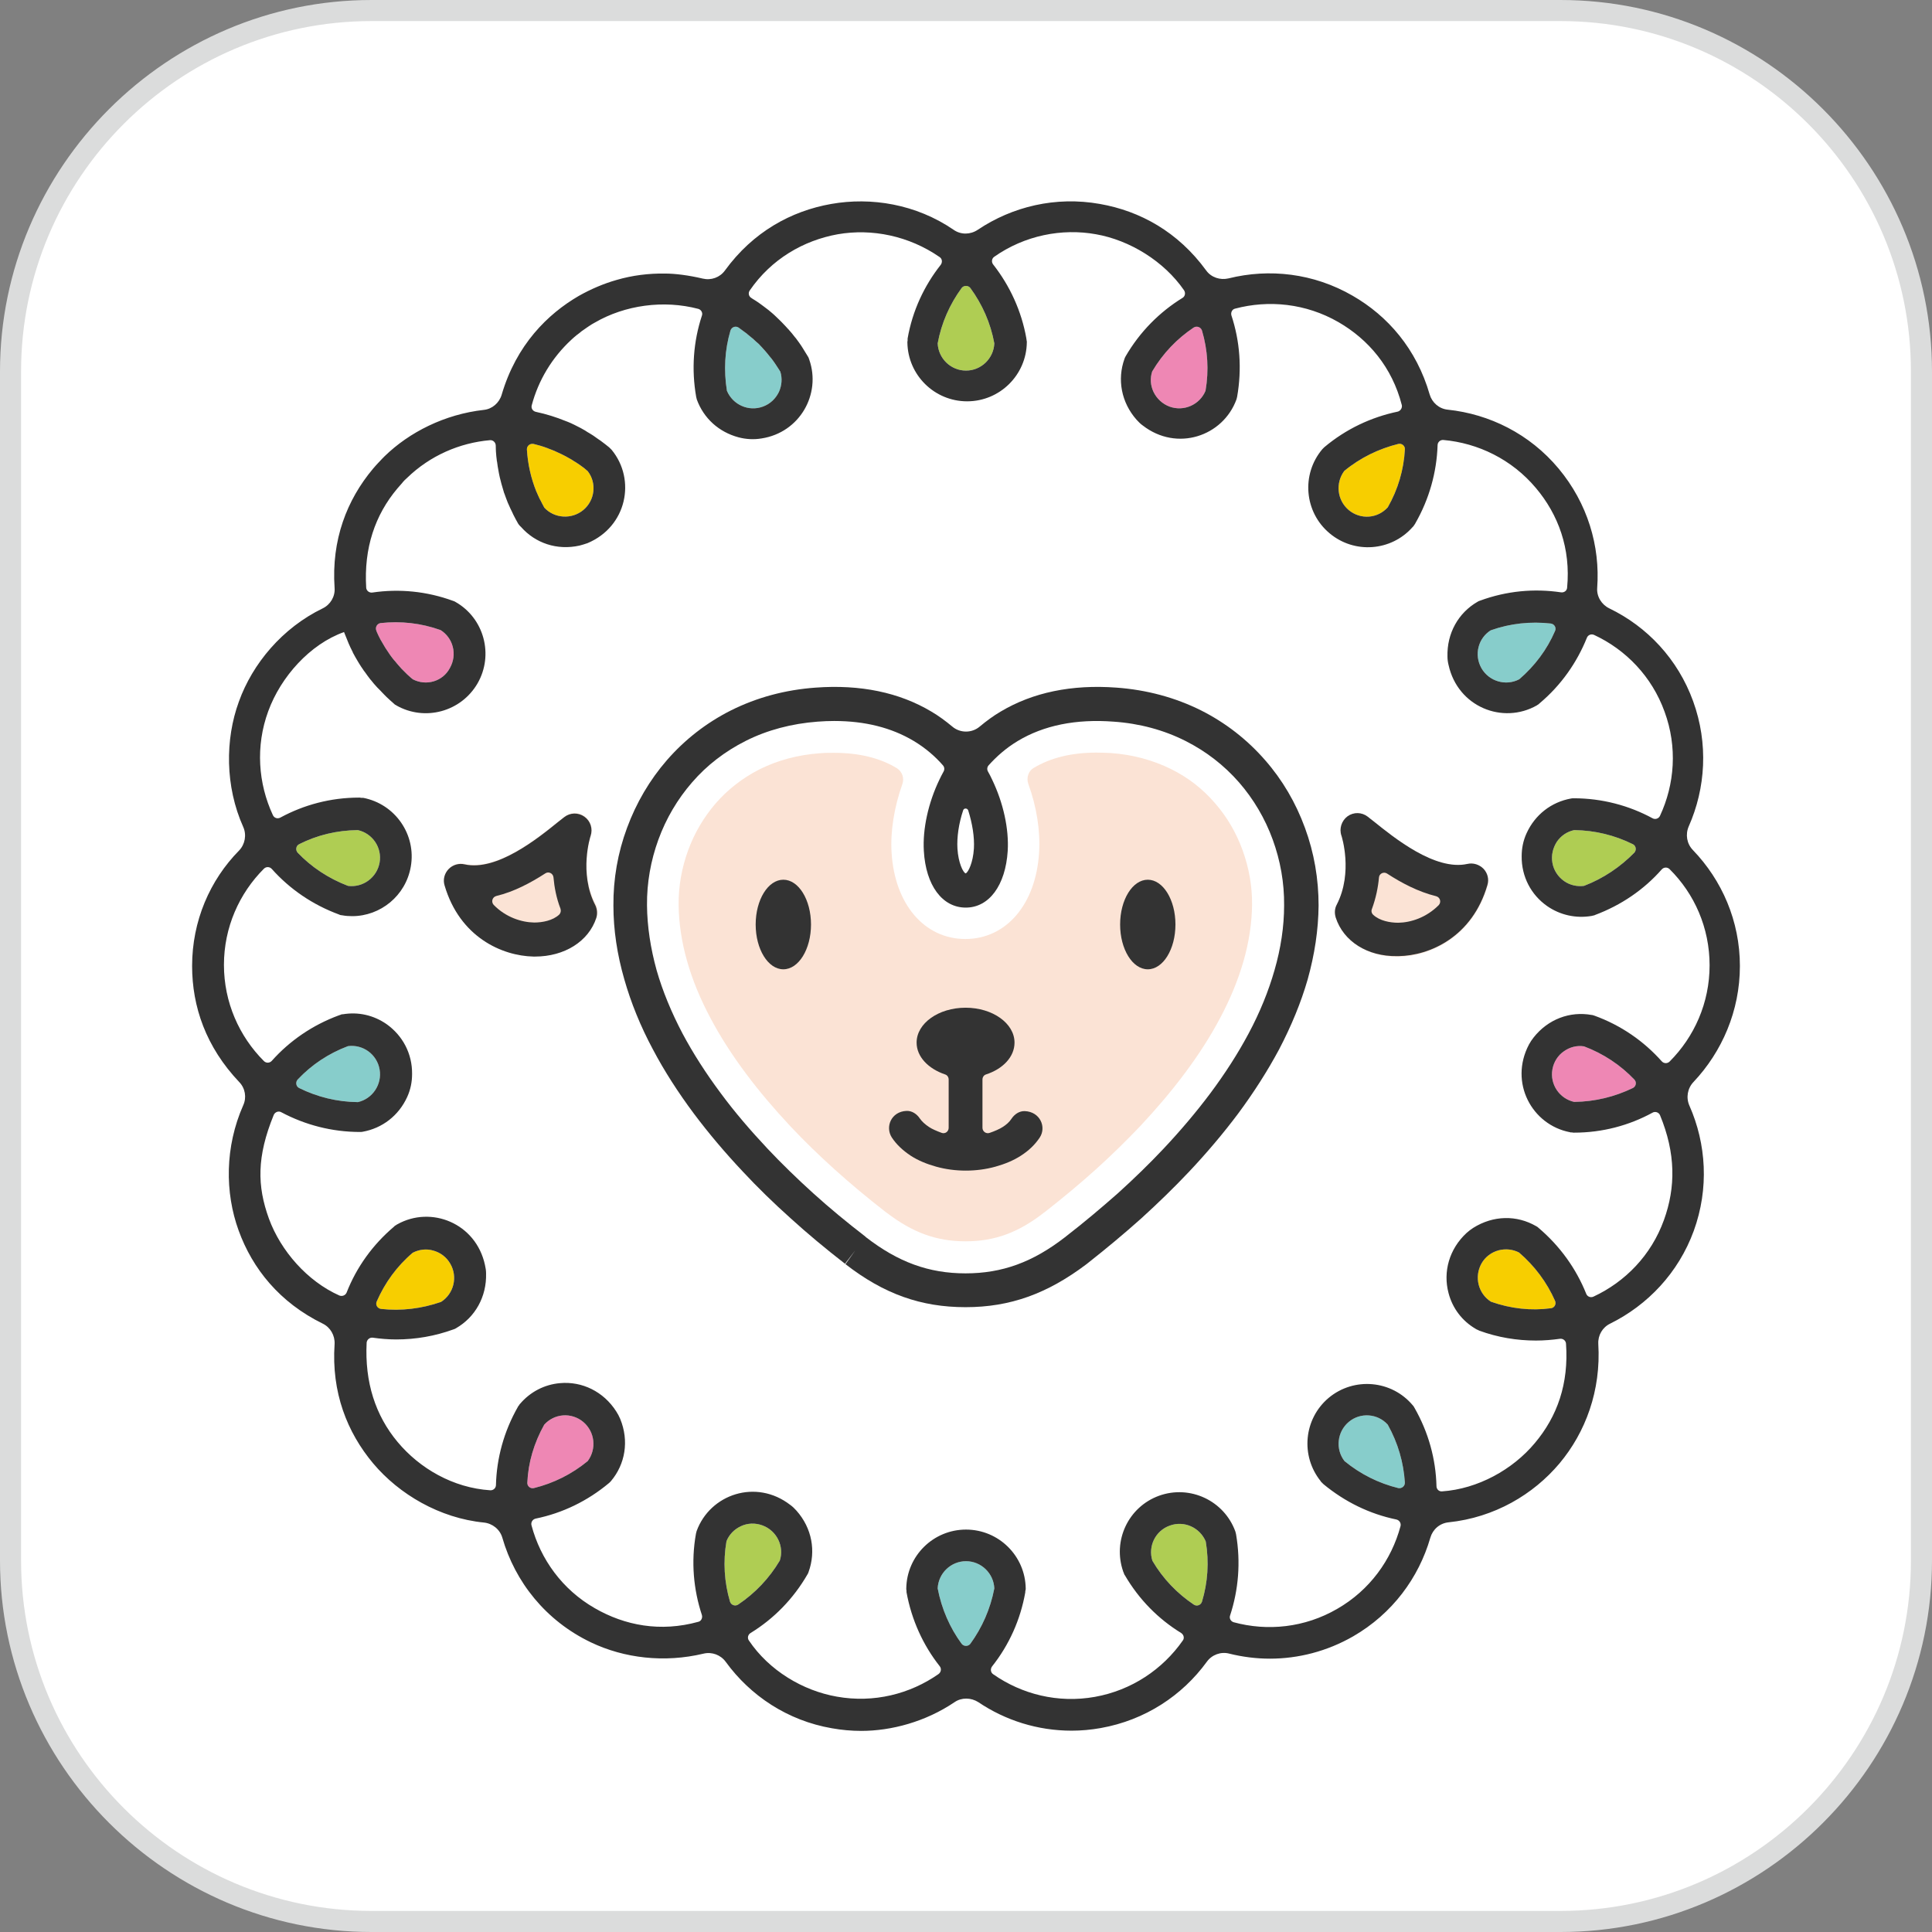 <svg enable-background="new 0 0 88 88" height="88" viewBox="0 0 88 88" width="88" xmlns="http://www.w3.org/2000/svg"><rect x="0" y="0" width="88" height="88" fill="#808080" stroke="none"/><path d="m16.92 87.52c-9.07 0-16.44-7.38-16.44-16.44v-54.16c0-9.07 7.38-16.44 16.44-16.44h54.16c9.07 0 16.44 7.38 16.44 16.44v54.16c0 9.07-7.38 16.44-16.44 16.44z" fill="#fff"/><path d="m71.08.96c8.8 0 15.96 7.16 15.96 15.96v54.16c0 8.8-7.16 15.96-15.96 15.96h-54.16c-8.8 0-15.96-7.16-15.96-15.96v-54.16c0-8.8 7.16-15.96 15.96-15.96h54.16m0-.96h-54.16c-9.31 0-16.92 7.61-16.92 16.92v54.16c0 9.31 7.61 16.92 16.92 16.92h54.16c9.31 0 16.92-7.61 16.92-16.92v-54.16c0-9.31-7.61-16.92-16.92-16.92z" fill="#dbdcdc"/><path d="m77.11 49.28c1.32-1.37 2.14-3.23 2.14-5.28s-.82-3.91-2.14-5.28c-.28-.29-.35-.71-.19-1.08.77-1.74.9-3.77.2-5.7s-2.1-3.4-3.82-4.23c-.35-.17-.58-.54-.55-.93.14-1.91-.44-3.86-1.76-5.44s-3.15-2.48-5.05-2.68c-.39-.04-.71-.32-.82-.69-.6-2.08-1.91-3.58-3.51-4.5-1.78-1.03-3.8-1.25-5.65-.79-.38.1-.79-.04-1.02-.36-1.29-1.77-3.02-2.71-4.84-3.03-2.02-.36-3.99.12-5.57 1.18-.33.22-.76.23-1.09 0-1.72-1.18-3.77-1.5-5.58-1.18-1.82.32-3.56 1.27-4.84 3.03-.23.32-.63.46-1.01.37-.63-.15-1.26-.23-1.72-.23-.74-.01-1.48.08-2.2.29-.6.17-1.18.42-1.73.73-1.41.82-2.84 2.22-3.51 4.5-.11.37-.43.65-.81.69-1.79.2-3.4 1.02-4.52 2.11-.08.08-.16.16-.24.25-.01.01-.02.02-.03.03-.09.09-.17.19-.26.29-1.19 1.42-1.9 3.24-1.75 5.43.03.39-.19.76-.54.93-1.84.89-3.2 2.52-3.82 4.25-.63 1.72-.63 3.86.2 5.71.16.36.08.79-.19 1.07-1.33 1.35-2.14 3.21-2.14 5.26 0 1.85.63 3.69 2.15 5.29.27.28.34.7.18 1.05-.84 1.9-.84 3.98-.21 5.71.63 1.74 1.87 3.28 3.83 4.24.35.17.56.54.54.93-.15 2.2.57 4.02 1.76 5.44 1.18 1.4 3.02 2.49 5.04 2.69.39.04.73.31.84.69.58 2.01 1.97 3.78 4.04 4.77 1.51.72 3.34.94 5.13.51.38-.09.78.06 1.01.38 1.12 1.54 2.82 2.67 4.83 3.02.45.08.89.12 1.34.12 1.36 0 2.92-.41 4.25-1.31.32-.22.75-.21 1.08 0 1.23.83 2.7 1.3 4.25 1.3.44 0 .88-.04 1.33-.12 2.02-.36 3.71-1.48 4.83-3.02.23-.32.64-.47 1.02-.37.6.15 1.23.23 1.85.23 1.29 0 2.6-.33 3.8-1.02 1.78-1.03 2.98-2.66 3.51-4.49.11-.38.43-.66.83-.7 2.1-.22 3.86-1.26 5.05-2.68s1.9-3.32 1.77-5.45c-.02-.39.19-.75.54-.92 1.7-.84 3.11-2.31 3.81-4.23.7-1.93.57-3.96-.2-5.7-.19-.37-.11-.79.16-1.08z" fill="#fff"/><path d="m63.21 23.11c-.22.24-.51.39-.84.42-.34.03-.68-.08-.94-.3-.53-.45-.61-1.23-.2-1.78.74-.61 1.58-1.01 2.46-1.23.16-.04.32.09.3.26-.05.91-.31 1.81-.78 2.63z" fill="#f7ce00"/><path d="m54.75 15.06c.26.88.32 1.81.16 2.74-.26.63-.98.96-1.64.72-.32-.12-.58-.36-.73-.67-.14-.3-.16-.62-.06-.93.49-.83 1.14-1.5 1.89-2 .14-.09.33-.02.38.14z" fill="#ee87b4"/><path d="m44.2 13.12c.54.74.92 1.59 1.09 2.52-.03.69-.6 1.24-1.29 1.24s-1.26-.55-1.29-1.24c.17-.93.55-1.78 1.09-2.52.1-.13.3-.13.4 0z" fill="#afcd53"/><path d="m33.98 15.17c.02.01.04.03.06.05.07.06.15.12.22.18.03.02.06.05.08.07.06.06.12.11.19.17.03.02.05.05.07.07.08.08.15.16.22.24.01.01.01.01.02.02.08.09.15.18.23.28.02.02.04.05.06.07.05.07.11.14.16.22.02.03.04.06.06.09.05.08.1.15.15.23.01.02.02.04.04.06.1.31.07.64-.06.93-.15.31-.4.55-.73.67-.65.24-1.37-.08-1.64-.72-.15-.93-.1-1.86.16-2.74.05-.16.23-.23.37-.14.13.1.29.21.34.25z" fill="#87cdcb"/><path d="m24.95 20.42c.09.03.18.07.26.1.02.01.03.01.05.02.22.1.44.2.66.33.06.03.11.06.17.1.04.03.08.05.13.08.06.04.12.08.18.12.04.03.07.05.11.08.07.05.14.1.2.16.02.02.04.03.06.05.42.54.33 1.33-.2 1.77s-1.32.39-1.78-.11c-.01-.02-.02-.04-.03-.06-.04-.08-.09-.16-.13-.25-.02-.03-.03-.06-.05-.09-.04-.09-.09-.19-.13-.29-.01-.01-.01-.03-.02-.04-.25-.62-.39-1.26-.43-1.91-.01-.17.14-.29.3-.26.21.05.42.11.63.19.01 0 .02 0 .02.01z" fill="#f7ce00"/><path d="m24.79 64.89c.22-.24.51-.39.84-.42.34-.03.68.08.94.3.53.45.61 1.23.2 1.78-.73.6-1.56 1.01-2.45 1.23-.16.04-.32-.09-.3-.26.04-.9.3-1.79.77-2.63z" fill="#ee87b4"/><path d="m33.25 72.95c-.26-.88-.32-1.82-.16-2.75.12-.3.35-.54.65-.68.31-.15.66-.16.99-.04.65.24 1 .95.79 1.6-.48.81-1.13 1.49-1.89 2-.14.1-.33.03-.38-.13z" fill="#afcd53"/><path d="m43.8 74.87c-.53-.72-.91-1.58-1.09-2.52.03-.69.6-1.24 1.29-1.24s1.26.55 1.29 1.24c-.18.94-.56 1.79-1.09 2.52-.1.13-.3.13-.4 0z" fill="#87cdcb"/><path d="m61.24 66.55c-.42-.54-.34-1.33.19-1.78s1.32-.39 1.78.12c.47.84.72 1.73.78 2.63.01.17-.14.29-.3.26-.89-.22-1.72-.63-2.45-1.23z" fill="#87cdcb"/><path d="m67.91 59.29c-.58-.37-.77-1.13-.43-1.74.17-.3.45-.51.78-.6.31-.08.64-.05.93.1.71.61 1.27 1.36 1.64 2.2.07.15-.03.33-.2.34-.89.12-1.82.02-2.72-.3z" fill="#f7ce00"/><path d="m52.49 71.09c-.21-.66.14-1.37.79-1.6.65-.24 1.37.08 1.64.72.16.94.09 1.88-.17 2.74-.05.16-.23.23-.37.14-.76-.51-1.41-1.18-1.89-2z" fill="#afcd53"/><path d="m18.8 57.06c.29-.15.62-.19.93-.1.33.09.61.3.78.6.35.6.16 1.37-.42 1.74-.89.31-1.82.42-2.73.32-.17-.02-.27-.19-.2-.34.37-.85.92-1.61 1.64-2.22z" fill="#f7ce00"/><path d="m15.85 47.65c.68-.09 1.32.37 1.44 1.06.12.68-.32 1.34-.99 1.49-.96-.01-1.86-.24-2.67-.64-.15-.07-.18-.27-.07-.39.63-.67 1.41-1.19 2.29-1.52z" fill="#87cdcb"/><path d="m16.3 37.81c.67.15 1.11.8.99 1.48s-.76 1.15-1.44 1.06c-.89-.34-1.67-.86-2.29-1.51-.11-.12-.08-.32.07-.39.81-.41 1.71-.63 2.67-.64z" fill="#afcd53"/><path d="m18.8 30.94c-.02-.02-.04-.04-.06-.05-.06-.06-.13-.11-.19-.17-.03-.03-.06-.06-.09-.09-.06-.06-.12-.12-.18-.18-.02-.03-.05-.05-.07-.08-.08-.09-.16-.18-.23-.27-.01-.01-.02-.02-.03-.03-.06-.08-.13-.16-.19-.25-.02-.03-.04-.06-.06-.09-.05-.07-.09-.14-.14-.21-.02-.03-.04-.07-.06-.1-.05-.08-.09-.16-.14-.24-.01-.02-.03-.04-.04-.07-.05-.1-.11-.21-.15-.31 0-.01-.02-.04-.03-.08-.06-.15.04-.32.2-.34.91-.1 1.84 0 2.73.32.27.17.47.44.55.75.09.33.04.68-.13.98-.32.61-1.08.83-1.69.51z" fill="#ee87b4"/><path d="m69.2 30.94c-.61.32-1.37.1-1.72-.5-.17-.3-.22-.65-.13-.98.08-.31.28-.58.55-.75.9-.32 1.83-.41 2.73-.31.17.02.27.19.2.34-.36.84-.92 1.59-1.63 2.2z" fill="#87cdcb"/><path d="m72.15 40.35c-.32.04-.64-.03-.91-.22-.28-.2-.47-.49-.53-.83s.02-.68.21-.97c.19-.27.46-.45.78-.52.96.01 1.86.24 2.67.64.15.07.18.27.07.39-.63.64-1.4 1.17-2.29 1.51z" fill="#afcd53"/><path d="m71.7 50.19c-.67-.15-1.11-.8-.99-1.48.06-.34.25-.64.53-.83.27-.19.59-.27.91-.22.88.33 1.66.85 2.29 1.51.12.12.08.32-.07.39-.81.39-1.71.62-2.67.63z" fill="#ee87b4"/><path d="m26.91 38.06c.11-.32-.01-.68-.28-.88-.28-.2-.65-.19-.92.02-.08.06-.17.14-.28.22-.91.73-2.79 2.26-4.26 1.93-.27-.06-.54.03-.73.22-.19.2-.26.48-.18.74.68 2.35 2.61 3.22 4.05 3.24h.07c1.35 0 2.44-.69 2.8-1.78.06-.2.05-.41-.05-.59-.77-1.44-.23-3.1-.22-3.12z" fill="#fbe3d5"/><path d="m67.57 39.58c-.19-.2-.47-.28-.73-.22-1.47.33-3.36-1.2-4.26-1.93-.1-.08-.2-.16-.28-.22-.27-.21-.64-.22-.92-.02s-.39.55-.28.88c.01.02.54 1.68-.21 3.14-.09.18-.11.4-.05.59.36 1.08 1.45 1.78 2.8 1.78h.07c1.44-.03 3.36-.89 4.05-3.24.06-.28 0-.56-.19-.76z" fill="#fbe3d5"/><path d="m43.98 56.54c-1.32 0-2.4-.39-3.59-1.3l-.07-.05c-.81-.63-1.59-1.28-2.31-1.93-.71-.64-1.38-1.29-2-1.95-.74-.79-1.42-1.59-2.01-2.38-.64-.85-1.19-1.71-1.63-2.54-.47-.88-.83-1.75-1.07-2.6-.25-.87-.38-1.74-.39-2.56-.01-.85.14-1.69.43-2.49s.72-1.52 1.26-2.15c.56-.64 1.23-1.16 2-1.55.82-.41 1.75-.66 2.74-.73.22-.02.44-.02.65-.02 1.12 0 2.09.23 2.86.7.24.15.35.45.25.73-.37 1.04-.55 2.15-.49 3.11.14 2.36 1.5 3.94 3.36 3.94 1.87 0 3.22-1.59 3.36-3.95.06-.96-.11-2.07-.49-3.11-.1-.28 0-.59.24-.73.78-.47 1.74-.7 2.87-.7.21 0 .43.01.65.02.99.07 1.91.32 2.74.73.77.38 1.44.9 2 1.55.55.63.97 1.35 1.26 2.15s.44 1.64.43 2.49c-.01.83-.14 1.69-.39 2.56-.24.84-.6 1.72-1.07 2.6-.44.83-.99 1.69-1.63 2.54-.59.79-1.27 1.59-2.01 2.38-.62.65-1.29 1.31-2 1.95-.72.65-1.49 1.29-2.28 1.91l-.08.06c-1.19.93-2.27 1.32-3.59 1.32z" fill="#fbe3d5"/><g fill="#333"><path d="m43.98 59.54c-2.03 0-3.72-.6-5.47-1.96l.45-.63-.47.61-.03-.02c-.85-.66-1.68-1.35-2.45-2.05-.77-.69-1.5-1.4-2.17-2.12-.82-.87-1.57-1.76-2.23-2.64-.73-.98-1.36-1.96-1.87-2.93-.57-1.06-1-2.13-1.3-3.18-.33-1.14-.5-2.27-.5-3.37-.01-1.21.2-2.41.62-3.54.42-1.14 1.03-2.18 1.82-3.09.82-.94 1.8-1.7 2.91-2.26 1.18-.59 2.47-.94 3.86-1.04 2.04-.15 3.81.22 5.27 1.09.34.2.65.43.95.68.36.31.9.31 1.26 0 .3-.25.61-.48.95-.68 1.46-.87 3.23-1.24 5.27-1.09 1.38.1 2.68.45 3.86 1.04 1.11.56 2.09 1.32 2.91 2.26.79.9 1.4 1.94 1.82 3.09.42 1.14.62 2.33.62 3.54-.01 1.1-.18 2.23-.5 3.37-.3 1.04-.74 2.11-1.3 3.18-.52.97-1.15 1.96-1.87 2.93-.66.88-1.41 1.77-2.23 2.64-.67.71-1.4 1.42-2.17 2.12-.77.69-1.6 1.38-2.45 2.05l-.05.04c-1.79 1.35-3.48 1.96-5.51 1.96zm-5.98-26.7c-.25 0-.5.01-.76.03-1.18.09-2.29.38-3.28.88-.93.47-1.76 1.1-2.44 1.89-.66.76-1.18 1.64-1.53 2.6s-.53 1.97-.52 3c.01.96.16 1.95.44 2.96.27.94.67 1.91 1.18 2.88.48.9 1.07 1.82 1.75 2.73.62.84 1.34 1.68 2.12 2.51.64.68 1.34 1.36 2.08 2.03s1.54 1.33 2.37 1.97l.02.02s.01.01.01.01c1.47 1.14 2.87 1.65 4.54 1.65s3.06-.51 4.52-1.64l.03-.02s.02-.02.02-.02c.83-.64 1.62-1.31 2.37-1.97.74-.67 1.44-1.35 2.08-2.03.78-.83 1.49-1.67 2.12-2.51.68-.91 1.27-1.83 1.75-2.73.52-.97.91-1.94 1.18-2.88.29-1 .44-2 .44-2.96.01-1.03-.17-2.04-.52-3s-.87-1.84-1.53-2.6c-.69-.79-1.51-1.42-2.44-1.89-.99-.5-2.1-.8-3.28-.88-1.71-.13-3.18.17-4.36.88-.55.33-.98.72-1.33 1.11-.07.08-.08.19-.03.28.07.12.13.24.19.37.51 1.06.77 2.24.71 3.25-.1 1.57-.85 2.58-1.91 2.58-1.07 0-1.82-1.01-1.91-2.58-.06-1 .2-2.19.71-3.25.06-.12.12-.25.19-.37.05-.09.04-.2-.03-.28-.34-.39-.78-.78-1.33-1.11-1.02-.61-2.23-.91-3.62-.91zm6.1 4.07c-.04-.11-.2-.11-.23 0-.2.6-.29 1.22-.26 1.74.04.66.26 1.09.37 1.13h.01c.11-.05.33-.48.37-1.13.03-.52-.07-1.14-.26-1.74z"/><path d="m24.37 43.57c-.02 0-.05 0-.07 0-1.44-.03-3.36-.89-4.05-3.24-.08-.26-.01-.54.18-.74s.47-.28.73-.22c1.47.33 3.36-1.2 4.26-1.93.1-.08.2-.16.28-.22.27-.21.64-.22.92-.02s.39.55.28.88c-.01.02-.54 1.68.21 3.14.09.18.11.4.05.59-.35 1.07-1.45 1.76-2.79 1.76zm-1.76-2.76c-.19.05-.25.27-.12.41.55.56 1.26.79 1.84.8.38 0 .85-.09 1.14-.36.07-.07.09-.17.06-.27-.19-.49-.28-.98-.32-1.43-.02-.18-.22-.28-.37-.18-.68.44-1.44.84-2.23 1.03z"/><path d="m60.84 41.79c-.06-.2-.05-.41.05-.59.75-1.46.22-3.12.21-3.14-.11-.32.01-.68.28-.88.28-.2.65-.19.92.02.08.06.17.14.28.22.91.73 2.79 2.26 4.26 1.93.27-.06.54.03.73.22.19.2.26.48.18.74-.68 2.35-2.61 3.22-4.05 3.24-.02 0-.05 0-.07 0-1.34.02-2.44-.67-2.79-1.76zm2.34-2c-.15-.1-.36 0-.37.18-.04.45-.14.94-.32 1.43-.04.09-.02.2.06.27.29.27.76.36 1.14.36.58-.01 1.28-.24 1.84-.8.13-.14.07-.36-.12-.41-.81-.2-1.57-.6-2.23-1.03z"/><path d="m46.68 50.61c-.25-.01-.47.14-.61.35-.09.14-.23.27-.41.38-.12.08-.37.19-.58.26-.16.06-.33-.06-.33-.23v-2.2c0-.1.06-.2.16-.23.77-.25 1.3-.8 1.3-1.45 0-.88-1-1.59-2.23-1.59s-2.23.71-2.23 1.59c0 .64.53 1.19 1.3 1.45.1.03.16.13.16.23v2.2c0 .17-.16.29-.32.23-.22-.08-.45-.18-.58-.27-.18-.12-.32-.25-.41-.38-.14-.21-.36-.36-.61-.35-.7.03-.98.73-.67 1.21.21.32.5.59.86.83.34.22.73.38 1.16.5s.89.18 1.35.18.92-.06 1.35-.18.82-.28 1.16-.5c.36-.23.65-.51.86-.83.31-.47.02-1.17-.68-1.2z"/><ellipse cx="35.68" cy="42.11" rx="1.26" ry="2.04"/><ellipse cx="52.28" cy="42.11" rx="1.26" ry="2.04"/><path d="m79.25 44c0-2.05-.82-3.91-2.14-5.28-.28-.29-.35-.71-.19-1.08.77-1.74.9-3.77.2-5.7s-2.1-3.4-3.82-4.23c-.35-.17-.58-.54-.55-.93.14-1.91-.44-3.86-1.76-5.44s-3.15-2.48-5.05-2.68c-.39-.04-.71-.32-.82-.69-.6-2.08-1.91-3.58-3.51-4.5-1.78-1.03-3.8-1.25-5.65-.79-.38.09-.79-.04-1.02-.36-1.29-1.77-3.02-2.71-4.84-3.03-2.02-.36-3.99.12-5.57 1.18-.33.22-.76.23-1.09 0-1.72-1.18-3.77-1.5-5.58-1.18-1.82.32-3.56 1.27-4.84 3.03-.23.32-.63.46-1.01.37-.63-.15-1.26-.23-1.72-.23-.74-.01-1.48.08-2.2.29-.6.17-1.18.42-1.73.73-1.41.82-2.84 2.22-3.51 4.5-.11.37-.43.65-.81.69-1.79.2-3.4 1.02-4.52 2.11-.08.08-.16.16-.24.25-.01.01-.02.02-.03.03-.09.09-.17.19-.26.29-1.19 1.42-1.9 3.24-1.75 5.43.03.39-.19.76-.54.93-1.84.89-3.2 2.52-3.82 4.25-.63 1.72-.63 3.86.2 5.71.16.36.08.79-.19 1.07-1.33 1.35-2.14 3.21-2.14 5.26 0 1.85.63 3.69 2.15 5.29.27.28.34.7.18 1.05-.84 1.9-.84 3.98-.21 5.71.63 1.74 1.87 3.28 3.83 4.24.35.17.56.54.54.93-.15 2.2.57 4.02 1.76 5.44 1.18 1.4 3.02 2.49 5.04 2.69.39.04.73.31.84.69.58 2.01 1.97 3.78 4.04 4.77 1.51.72 3.34.94 5.13.51.38-.09.78.06 1.01.38 1.12 1.54 2.81 2.67 4.83 3.02.45.08.89.12 1.34.12 1.36 0 2.92-.41 4.25-1.31.32-.22.75-.21 1.08 0 1.23.83 2.7 1.3 4.25 1.3.44 0 .88-.04 1.33-.12 2.02-.36 3.71-1.48 4.83-3.02.23-.32.64-.47 1.02-.37.6.15 1.23.23 1.85.23 1.29 0 2.6-.33 3.8-1.02 1.78-1.03 2.98-2.66 3.51-4.49.11-.38.43-.66.83-.7 2.1-.22 3.86-1.27 5.05-2.68 1.19-1.42 1.9-3.32 1.77-5.45-.02-.39.19-.75.54-.92 1.7-.84 3.11-2.31 3.81-4.23.7-1.93.57-3.96-.2-5.7-.16-.36-.09-.79.19-1.08 1.29-1.37 2.11-3.23 2.11-5.28zm-16.04-20.89c-.22.24-.51.39-.84.42-.34.03-.68-.08-.94-.3-.53-.45-.61-1.23-.2-1.78.74-.61 1.58-1.01 2.46-1.23.16-.04.32.09.3.26-.05.91-.31 1.81-.78 2.63zm-8.46-8.05c.26.88.32 1.81.16 2.74-.26.63-.98.96-1.64.72-.32-.12-.58-.36-.73-.67-.14-.3-.16-.62-.06-.93.49-.83 1.14-1.5 1.89-2 .14-.09.33-.02.38.14zm-10.55-1.94c.54.74.92 1.59 1.09 2.52-.03.69-.6 1.24-1.29 1.24s-1.26-.55-1.29-1.24c.17-.93.55-1.78 1.09-2.52.1-.13.3-.13.4 0zm-10.22 2.05c.02.01.04.03.06.05.07.06.15.12.22.18.03.02.06.05.08.07.06.06.12.11.19.17.03.02.05.05.07.07.08.08.15.16.22.24.01.01.01.01.02.02.08.09.15.18.23.28.02.02.04.05.06.07.05.07.11.14.16.22.02.03.04.06.06.09.05.08.1.15.15.23.01.02.02.04.04.06.1.31.07.64-.06.93-.15.31-.4.55-.73.67-.65.24-1.37-.08-1.64-.72-.15-.93-.1-1.86.16-2.74.05-.16.23-.23.37-.14.13.1.29.21.34.25zm-9.03 5.25c.09.03.18.07.26.1.02.01.03.01.05.02.22.1.44.2.66.33.06.03.11.06.17.1.04.03.08.05.13.08.06.04.12.08.18.12.04.03.07.05.11.08.07.05.14.1.2.16.02.02.04.03.06.05.42.54.33 1.33-.2 1.77s-1.32.39-1.78-.11c-.01-.02-.02-.04-.03-.06-.04-.08-.09-.16-.13-.25-.02-.03-.03-.06-.05-.09-.04-.09-.09-.19-.13-.29-.01-.01-.01-.03-.02-.04-.25-.62-.39-1.26-.43-1.91-.01-.17.14-.29.3-.26.21.05.42.11.63.19.01 0 .02 0 .02.01zm-.16 44.47c.22-.24.51-.39.84-.42.34-.03.68.08.94.3.53.45.61 1.23.2 1.78-.73.6-1.56 1.01-2.45 1.23-.16.04-.32-.09-.3-.26.04-.9.3-1.79.77-2.63zm8.46 8.06c-.26-.88-.32-1.82-.16-2.75.12-.3.35-.54.65-.68.31-.15.66-.16.99-.04.65.24 1 .95.79 1.6-.48.81-1.13 1.49-1.89 2-.14.1-.33.03-.38-.13zm10.55 1.92c-.53-.72-.91-1.58-1.09-2.52.03-.69.6-1.24 1.29-1.24s1.26.55 1.29 1.24c-.18.94-.56 1.79-1.09 2.52-.1.13-.3.13-.4 0zm17.44-8.32c-.42-.54-.34-1.33.19-1.78s1.32-.39 1.78.12c.47.84.72 1.73.78 2.63.01.17-.14.29-.3.26-.89-.22-1.72-.63-2.45-1.23zm14.55-10.98c-.58 1.61-1.77 2.82-3.21 3.49-.13.06-.28 0-.33-.13-.46-1.15-1.2-2.18-2.18-3.01-.03-.03-.06-.05-.1-.07-.88-.51-1.95-.5-2.87.08-.11.07-.21.15-.3.23-.79.73-1.08 1.77-.82 2.74.18.69.62 1.27 1.24 1.63.01 0 .01.01.02.01 0 0 .01 0 .01.01.02.01.03.01.05.02l.06.03c.01 0 .01 0 .02.01.85.31 1.72.45 2.58.45.37 0 .73-.03 1.09-.08.14-.02.27.08.28.22.13 1.83-.4 3.32-1.42 4.53-1.01 1.21-2.6 2.09-4.23 2.2-.14.01-.25-.1-.25-.24-.03-1.22-.36-2.45-1.01-3.58-.02-.04-.04-.07-.07-.1-.96-1.15-2.68-1.3-3.83-.34-1.14.96-1.29 2.65-.36 3.8 0 .01.01.01.01.02 0 0 0 .01.01.01l.04.04c.02.02.03.03.05.05 0 0 .01.01.01.01.98.81 2.11 1.36 3.32 1.61.14.03.23.17.19.31-.41 1.53-1.4 2.91-2.88 3.76-1.48.86-3.18 1.03-4.72.61-.13-.04-.21-.18-.16-.31.38-1.16.49-2.42.27-3.7-.01-.04-.02-.08-.03-.12-.51-1.41-2.07-2.14-3.48-1.63-1.4.51-2.12 2.05-1.63 3.45 0 .01 0 .02.01.02v.01c.01.02.02.03.02.05.01.02.02.04.03.07 0 .01.01.01.01.01.65 1.12 1.54 2.01 2.57 2.64.12.08.16.24.07.35-.91 1.3-2.32 2.26-4 2.56s-3.33-.12-4.63-1.03c-.12-.08-.14-.24-.05-.36.77-.97 1.29-2.12 1.51-3.37 0-.01 0-.01 0-.02 0-.02 0-.05.01-.07 0-.02.01-.04.01-.06v-.01c0-.01 0-.01 0-.02-.02-1.48-1.23-2.68-2.72-2.68s-2.7 1.2-2.72 2.68v.02.01c0 .02 0 .04.01.06v.06.02c.23 1.27.76 2.42 1.51 3.37.09.11.07.27-.05.36-1.3.91-2.95 1.33-4.63 1.03-1.55-.27-3.09-1.19-4.01-2.56-.08-.11-.04-.27.08-.34 1.06-.65 1.95-1.56 2.59-2.67.02-.03.04-.07.05-.11.34-.94.16-1.99-.55-2.79-.09-.1-.18-.19-.28-.26-1.56-1.21-3.66-.49-4.27 1.19-.01.04-.02.08-.03.12-.23 1.28-.11 2.55.27 3.7.04.13-.03.28-.16.31-1.73.48-3.35.17-4.72-.62-1.48-.85-2.47-2.23-2.88-3.77-.04-.14.05-.28.19-.31 1.22-.25 2.36-.8 3.34-1.62.03-.03.06-.05.09-.09.65-.77.83-1.83.42-2.83-.05-.12-.11-.23-.18-.34-.58-.91-1.56-1.38-2.56-1.29-.71.06-1.36.4-1.82.94 0 0-.01.01-.01.01s-.01.01-.01.01c-.01.02-.02.03-.03.05s-.03.03-.04.05c0 .01-.01.01-.01.02-.64 1.12-.97 2.35-1 3.56 0 .14-.12.25-.26.24-1.69-.11-3.21-.99-4.22-2.2s-1.5-2.72-1.41-4.52c.01-.14.14-.25.28-.23.36.05.71.08 1.07.08.88 0 1.76-.15 2.61-.46.04-.01.08-.03.11-.05.87-.5 1.4-1.43 1.37-2.5 0-.13-.02-.25-.05-.38-.41-1.91-2.46-2.72-4-1.85-.01 0-.01.01-.02.01 0 0-.01 0-.01.01-.02.01-.03.02-.05.03s-.04.02-.05.04c0 0-.01.01-.01.01-.97.82-1.71 1.85-2.16 3-.05.13-.2.19-.33.14-1.46-.65-2.67-2.03-3.21-3.5-.54-1.49-.56-2.82.22-4.73.06-.13.22-.19.34-.12 1.09.58 2.31.9 3.59.9.04 0 .08 0 .12-.01.89-.16 1.64-.73 2.03-1.59.15-.33.22-.68.22-1.04.01-.93-.43-1.75-1.16-2.27-.59-.41-1.29-.57-2-.45-.01 0-.01 0-.02 0h-.01c-.02 0-.04.01-.06.02s-.04.01-.06.02c-.01 0-.01 0-.02.01 0 0 0 0-.01 0-1.19.44-2.23 1.15-3.05 2.07-.1.11-.26.11-.36.01-1.12-1.12-1.82-2.67-1.82-4.38s.7-3.26 1.82-4.38c.1-.1.26-.1.36.01.82.92 1.86 1.63 3.05 2.07.01 0 .01 0 .02.01.04.02.09.03.13.03.16.03.31.04.46.04 1.29 0 2.44-.93 2.67-2.25.26-1.46-.71-2.86-2.17-3.14-.01 0-.01 0-.02 0h-.01c-.02 0-.04 0-.06 0s-.04-.01-.07-.01c-.01 0-.01 0-.02 0 0 0 0 0-.01 0-1.29 0-2.51.33-3.58.91-.13.07-.28.02-.34-.11-.67-1.44-.8-3.14-.21-4.74.57-1.56 1.9-3.05 3.45-3.6.05.13.19.48.21.52.05.12.11.24.17.36.01.02.02.03.02.05.07.13.14.26.22.39.02.03.04.07.06.1.06.1.12.19.19.29.02.04.05.07.08.11.08.11.16.23.25.34.01.01.01.02.02.02.09.12.19.23.29.34l.09.09c.08.08.16.17.24.25l.09.09c.11.1.22.21.34.31.01.01.02.01.02.02.02.02.05.04.08.05s.01 0 .01.01c1.3.74 2.95.29 3.7-1 .75-1.3.3-2.97-1-3.71-.03-.02-.07-.04-.11-.05-1.2-.44-2.46-.56-3.68-.38-.14.02-.27-.08-.28-.22-.11-1.8.4-3.31 1.42-4.52.07-.08.14-.16.21-.24.01-.01.02-.02.03-.04.06-.07.12-.13.19-.19 0 0 .01-.01.01-.01 1.05-1.02 2.4-1.6 3.78-1.72.14-.01.25.1.26.23 0 .13.01.28.01.3.01.13.02.27.04.4 0 .02 0 .03.01.05.02.15.04.3.07.44.01.04.01.07.02.11.02.11.05.23.08.34.01.04.02.08.03.12.04.14.08.27.12.41 0 .01 0 .01.01.02.05.14.1.28.16.43.02.04.03.07.05.11.05.11.09.21.15.32.02.04.04.08.05.11.07.14.14.27.22.41.02.03.04.06.07.09 0 0 0 .01.01.01.01.01.02.03.04.04 0 0 .01.01.01.01.65.74 1.64 1.08 2.67.85.12-.03.24-.07.36-.11 1.79-.75 2.22-2.89 1.1-4.25 0 0-.01-.01-.01-.01s-.01-.01-.01-.01c-.03-.03-.06-.06-.09-.09-.12-.1-.24-.19-.36-.28-.04-.03-.08-.06-.13-.09-.08-.06-.16-.11-.24-.17-.05-.03-.11-.07-.16-.1-.07-.04-.14-.08-.21-.13-.14-.08-.28-.16-.43-.23-.03-.01-.05-.03-.08-.04-.1-.05-.19-.09-.29-.13-.03-.01-.05-.02-.08-.03-.44-.18-.89-.32-1.36-.42-.14-.03-.23-.16-.19-.3.3-1.13.92-2.17 1.81-2.99 0 0 .01-.01.01-.01.07-.06.14-.13.22-.19.01-.01.02-.02.04-.03.07-.05.14-.11.2-.16.02-.01.04-.03.06-.04.07-.05.14-.1.2-.14.02-.01.04-.03.06-.04.09-.06.18-.12.28-.17 1.36-.79 3.12-1.04 4.71-.62.13.04.21.18.16.31-.39 1.18-.48 2.45-.26 3.7.01.04.02.08.03.12.31.85 1 1.48 1.9 1.72.34.09.7.11 1.05.05 1.74-.27 2.72-2.02 2.17-3.59 0-.01 0-.01-.01-.02v-.01c-.01-.04-.03-.08-.05-.11-.08-.13-.16-.26-.24-.39-.02-.04-.05-.07-.07-.11-.07-.1-.13-.19-.2-.28-.02-.03-.05-.07-.08-.1-.09-.12-.19-.24-.29-.35-.01-.01-.01-.02-.02-.02-.09-.1-.19-.21-.29-.31-.03-.03-.06-.06-.09-.09-.08-.08-.17-.16-.25-.24-.03-.03-.06-.05-.09-.08-.11-.1-.23-.19-.35-.28-.01-.01-.03-.02-.04-.03-.11-.08-.21-.16-.32-.23-.04-.02-.07-.05-.11-.07-.05-.03-.1-.06-.14-.09-.12-.07-.15-.23-.07-.34.98-1.43 2.45-2.28 4.01-2.56 1.55-.27 3.24.07 4.64 1.04.12.08.13.24.05.35-.75.95-1.29 2.09-1.51 3.36v.01.02.06c0 .02-.01.04-.01.06v.01.02c.02 1.48 1.23 2.68 2.72 2.68s2.7-1.2 2.72-2.68c0-.01 0-.01 0-.02v-.01c0-.02 0-.04-.01-.06 0-.02 0-.04-.01-.07 0-.01 0-.01 0-.02-.22-1.25-.75-2.4-1.51-3.37-.09-.11-.07-.27.04-.35 1.39-.98 3.09-1.31 4.64-1.03 1.54.27 3.1 1.23 4.01 2.55.08.12.05.28-.07.35-1.04.64-1.94 1.54-2.59 2.66-.02.04-.04.07-.05.11-.34.94-.15 1.99.55 2.78.09.1.18.19.28.26 1.56 1.21 3.66.49 4.27-1.19.01-.04.02-.08.03-.12.22-1.26.13-2.52-.26-3.7-.04-.13.03-.28.16-.31 1.54-.41 3.23-.24 4.71.61 1.37.79 2.45 2.06 2.89 3.78.03.13-.06.27-.19.3-1.19.25-2.34.78-3.34 1.62-.03.03-.06.06-.09.09-.97 1.15-.82 2.87.33 3.83 1.13.95 2.81.82 3.78-.28.01-.01.01-.01.02-.02s.02-.02.03-.03c0 0 0 0 0-.01.02-.03.05-.06.07-.1 0-.01.01-.01.01-.02.63-1.1.97-2.32 1.01-3.55 0-.14.12-.25.26-.24 1.58.14 3.12.88 4.22 2.19 1.02 1.21 1.59 2.76 1.42 4.54-.01.14-.14.23-.28.21-1.21-.18-2.47-.07-3.69.38-.04.01-.08.03-.11.05-.87.5-1.4 1.43-1.37 2.5 0 .13.02.26.05.38.42 1.91 2.47 2.72 4.02 1.84 0 0 .01 0 .01-.01.04-.02.07-.04.1-.07 0 0 .01-.01.01-.01.99-.83 1.71-1.87 2.16-2.99.05-.13.2-.19.33-.13 1.44.67 2.63 1.89 3.21 3.5.59 1.61.46 3.3-.21 4.74-.06.13-.22.18-.34.11-1.07-.58-2.3-.91-3.59-.91-.04 0-.08 0-.12.01-.89.16-1.64.73-2.03 1.59-.15.33-.22.68-.22 1.04-.01.93.43 1.76 1.16 2.27.59.41 1.31.57 2.02.45.04-.01.09-.02.13-.03.01 0 .01 0 .02-.01 1.21-.45 2.25-1.17 3.05-2.08.1-.11.26-.11.36-.01 1.13 1.12 1.82 2.67 1.82 4.38s-.7 3.26-1.82 4.38c-.1.1-.26.1-.36-.01-.81-.91-1.85-1.64-3.07-2.08-.04-.01-.08-.03-.12-.03-.99-.18-1.99.19-2.65 1.03-.08.1-.15.21-.21.32-.91 1.73.14 3.66 1.87 3.99.01 0 .01 0 .02.01h.01.06c.02 0 .04.01.07.01h.02.01c1.29 0 2.51-.33 3.57-.91.12-.07.28-.02.34.11.72 1.74.72 3.29.18 4.78zm-7.88 3.72c-.58-.37-.77-1.13-.43-1.74.17-.3.45-.51.78-.6.31-.08.64-.05.93.1.71.61 1.27 1.36 1.64 2.2.07.15-.03.33-.2.34-.89.12-1.82.02-2.72-.3zm-15.42 11.8c-.21-.66.14-1.37.79-1.6.65-.24 1.37.08 1.64.72.16.94.09 1.88-.17 2.74-.05.16-.23.23-.37.14-.76-.51-1.41-1.18-1.89-2zm-33.69-14.03c.29-.15.62-.19.93-.1.33.09.61.3.78.6.35.6.16 1.37-.42 1.74-.89.31-1.82.42-2.73.32-.17-.02-.27-.19-.2-.34.37-.85.92-1.61 1.64-2.22zm-2.95-9.41c.68-.09 1.32.37 1.44 1.06.12.68-.32 1.34-.99 1.49-.96-.01-1.86-.24-2.67-.64-.15-.07-.18-.27-.07-.39.63-.67 1.41-1.19 2.29-1.52zm.45-9.84c.67.15 1.11.8.99 1.48s-.76 1.15-1.44 1.06c-.89-.34-1.67-.86-2.29-1.51-.11-.12-.08-.32.07-.39.81-.41 1.71-.63 2.67-.64zm2.5-6.87c-.02-.02-.04-.04-.06-.05-.06-.06-.13-.11-.19-.17-.03-.03-.06-.06-.09-.09-.06-.06-.12-.12-.18-.18-.02-.03-.05-.05-.07-.08-.08-.09-.16-.18-.23-.27-.01-.01-.02-.02-.03-.03-.06-.08-.13-.16-.19-.25-.02-.03-.04-.06-.06-.09-.05-.07-.09-.14-.14-.21-.02-.03-.04-.07-.06-.1-.05-.08-.09-.16-.14-.24-.01-.02-.03-.04-.04-.07-.05-.1-.11-.21-.15-.31 0-.01-.02-.04-.03-.08-.06-.15.04-.32.2-.34.91-.1 1.84 0 2.73.32.27.17.47.44.55.75.09.33.04.68-.13.98-.32.61-1.08.83-1.69.51zm50.4 0c-.61.32-1.37.1-1.72-.5-.17-.3-.22-.65-.13-.98.08-.31.28-.58.55-.75.9-.32 1.83-.41 2.73-.31.17.02.27.19.2.34-.36.84-.92 1.59-1.63 2.2zm2.95 9.41c-.32.04-.64-.03-.91-.22-.28-.2-.47-.49-.53-.83s.02-.68.21-.97c.19-.27.46-.45.78-.52.96.01 1.86.24 2.67.64.15.07.18.27.07.39-.63.64-1.4 1.17-2.29 1.51zm-.45 9.84c-.67-.15-1.11-.8-.99-1.48.06-.34.25-.64.53-.83.27-.19.59-.27.91-.22.88.33 1.66.85 2.29 1.51.12.12.08.32-.07.39-.81.39-1.71.62-2.67.63z"/></g></svg>